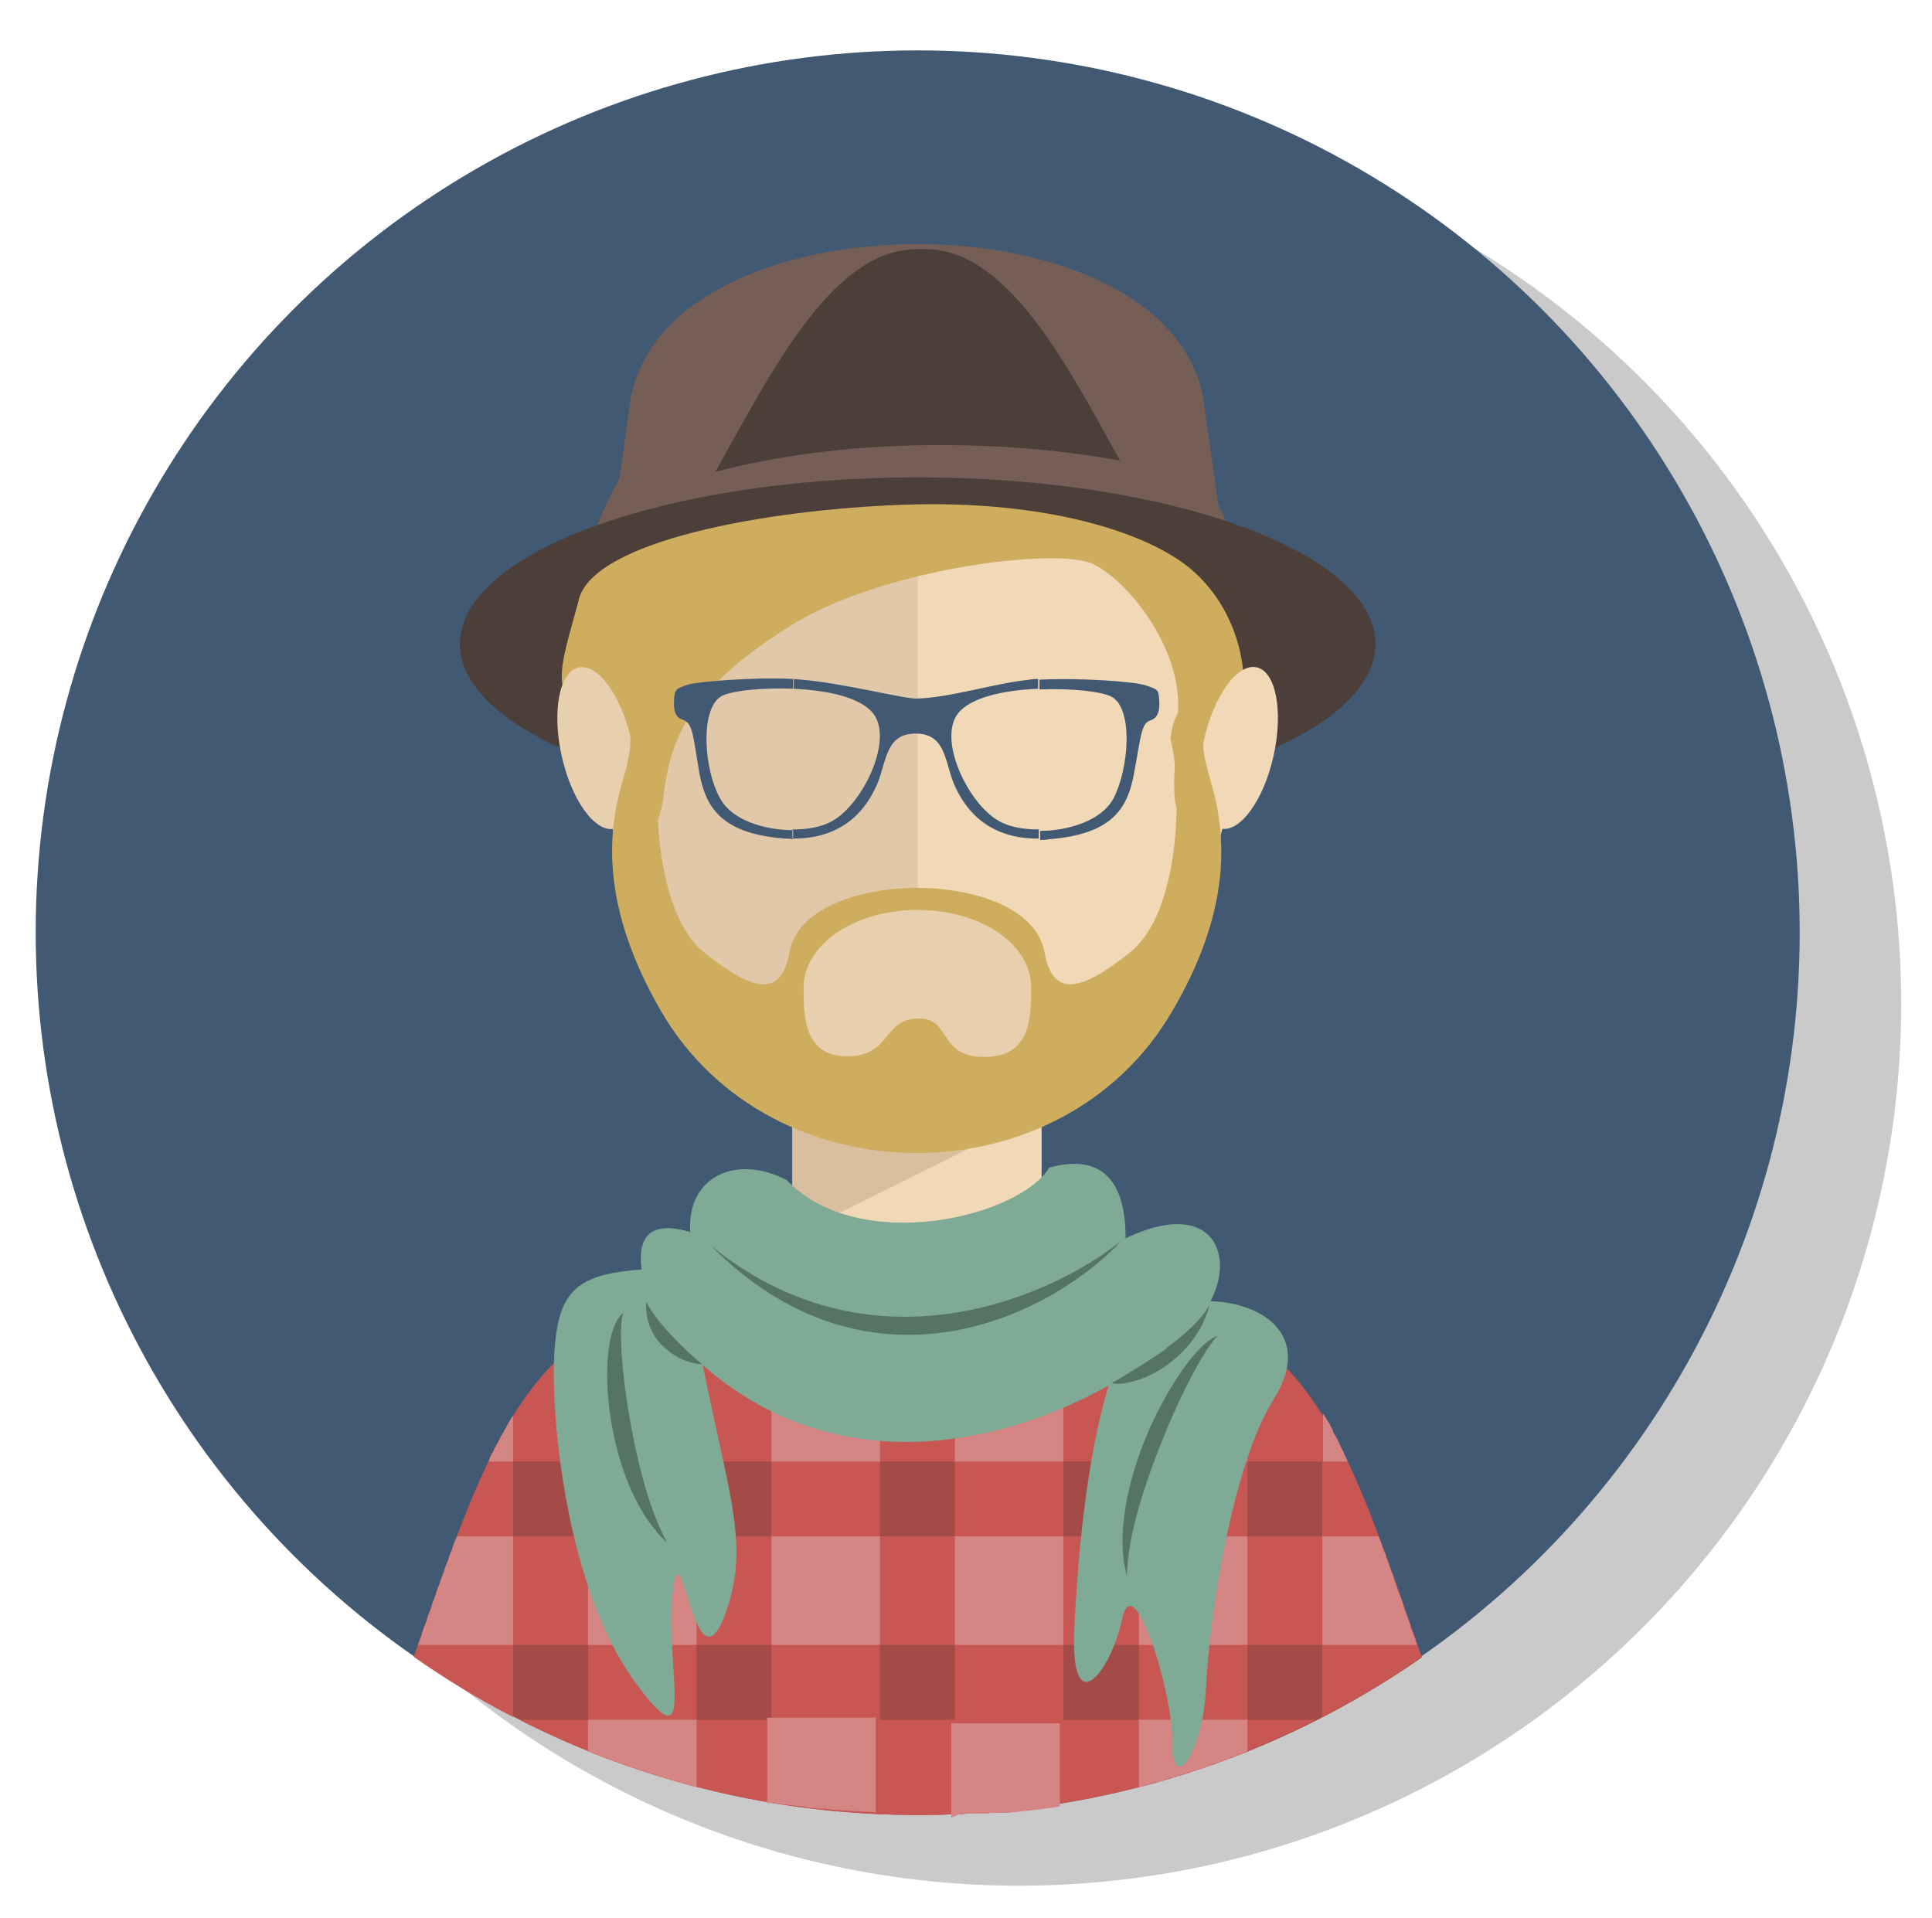 <?xml version="1.0" encoding="utf-8"?>
<!-- Generator: Adobe Illustrator 19.1.1, SVG Export Plug-In . SVG Version: 6.00 Build 0)  -->
<svg version="1.1" id="Capa_1" xmlns="http://www.w3.org/2000/svg" xmlns:xlink="http://www.w3.org/1999/xlink" x="0px" y="0px"
	 viewBox="0 0 276 274" style="enable-background:new 0 0 276 274;" xml:space="preserve">
<style type="text/css">
	.st0{opacity:0.25;fill-rule:evenodd;clip-rule:evenodd;fill:#2D2D31;}
	.st1{fill-rule:evenodd;clip-rule:evenodd;fill:#415973;}
	.st2{fill-rule:evenodd;clip-rule:evenodd;fill:#A44B48;}
	.st3{fill-rule:evenodd;clip-rule:evenodd;fill:#C85754;}
	.st4{fill-rule:evenodd;clip-rule:evenodd;fill:#D48584;}
	.st5{fill-rule:evenodd;clip-rule:evenodd;fill:#F1D8B6;}
	.st6{fill-rule:evenodd;clip-rule:evenodd;fill:#D9BF9D;}
	.st7{fill-rule:evenodd;clip-rule:evenodd;fill:#E8D0AF;}
	.st8{fill-rule:evenodd;clip-rule:evenodd;fill:#745E55;}
	.st9{fill-rule:evenodd;clip-rule:evenodd;fill:#4C3E38;}
	.st10{fill-rule:evenodd;clip-rule:evenodd;fill:#E1C8A8;}
	.st11{fill-rule:evenodd;clip-rule:evenodd;fill:#CEAE5E;}
	.st12{fill-rule:evenodd;clip-rule:evenodd;fill:#7FAA96;}
	.st13{fill-rule:evenodd;clip-rule:evenodd;fill:#567466;}
</style>
<g>
	<circle class="st0" cx="145.6" cy="143.4" r="126"/>
	<g>
		<circle class="st1" cx="131.1" cy="133.2" r="126"/>
		<path class="st2" d="M84,190.8c-12.4,8.1-17.6,25.4-24.8,45.9c20.4,14.2,45.2,22.6,72,22.6c26.7,0,51.5-8.3,71.9-22.5
			c-7.3-20.6-12.3-38.1-24.9-46c-21.5-13.5-34.5-16.7-47.1-16.9C118,173.7,105.3,176.9,84,190.8z"/>
		<g>
			<path class="st3" d="M188.9,245.3v-43.2c5.6,9,9.4,21.1,14.2,34.6C198.5,239.9,193.8,242.8,188.9,245.3z"/>
			<path class="st3" d="M178.2,190.8v59.4c-5,2-10.2,3.7-15.5,5.1v-73.2C167.3,184.3,172.4,187.2,178.2,190.8L178.2,190.8z"/>
			<path class="st3" d="M151.9,177.6v80c-5.1,0.8-10.2,1.4-15.5,1.6v-85C141.3,174.6,146.3,175.6,151.9,177.6z"/>
			<path class="st3" d="M125.7,174v85.1c-5.3-0.2-10.4-0.8-15.5-1.6v-80.3C115.8,175.3,120.8,174.4,125.7,174z"/>
			<path class="st3" d="M99.5,181.8v73.5c-5.3-1.4-10.5-3.1-15.5-5.1v-59.4C89.7,187,94.8,184.1,99.5,181.8z"/>
			<path class="st3" d="M73.3,202.3v43c-4.9-2.5-9.6-5.4-14.2-8.6C63.9,223.3,67.7,211.3,73.3,202.3z"/>
		</g>
		<g>
			<path class="st3" d="M80.7,193.3c-4.5,3.9-7.9,9.2-10.9,15.5h122.7c-3-6.3-6.5-11.6-11-15.5H80.7z"/>
			<path class="st3" d="M65.3,219.5c-1.8,4.8-3.6,10.1-5.5,15.5h142.7c-1.9-5.4-3.7-10.6-5.5-15.5H65.3z"/>
			<path class="st3" d="M74.2,245.7c17.1,8.7,36.5,13.6,56.9,13.6c20.5,0,39.8-4.9,56.9-13.6H74.2z"/>
		</g>
		<g>
			<g>
				<path class="st4" d="M188.9,208.8h3.6l-0.1-0.3l-0.3-0.6l-0.1-0.3c-0.2-0.4-0.4-0.8-0.6-1.2l-0.1-0.3c-0.2-0.4-0.4-0.7-0.6-1.1
					l0,0l-0.2-0.3l-0.1-0.3l0,0l-0.1-0.3l-0.2-0.3l0,0l-0.1-0.2l0-0.1l-0.2-0.3l0,0l-0.2-0.3l0,0l-0.1-0.2l-0.2-0.3l-0.1-0.2
					l-0.1-0.1l-0.1-0.2V208.8z"/>
				<polygon class="st4" points="188.9,235 202.4,235 202.4,234.9 202.3,234.7 202.2,234.5 202.2,234.2 202.2,234.2 202.1,234 
					201.9,233.5 201.8,233.2 201.7,233 201.7,233 201.6,232.7 201.5,232.5 201.5,232.4 201.5,232.2 201.4,231.9 201.2,231.4 
					201.1,231.2 201.1,231.2 201,230.9 200.5,229.5 200.5,229.3 200.2,228.5 200.1,228.2 200,228.1 200,228 199.9,227.7 
					199.8,227.5 199.8,227.5 199.7,227.3 199.6,227 199.6,226.9 199.2,225.8 199.2,225.8 199.2,225.7 199.1,225.6 199.1,225.3 
					199,225.1 199,225.1 198.9,224.8 198.8,224.6 198.8,224.6 198.6,224.1 198.6,224 198.5,223.9 198.4,223.4 198.4,223.4 
					198.3,223.2 198.2,223 198.2,222.8 198.1,222.7 198,222.5 198,222.3 198,222.2 197.9,222 197.8,221.8 197.7,221.7 197.7,221.6 
					197.6,221.3 197.5,221.1 197.5,221.1 197.3,220.5 197.3,220.4 197.2,220.2 197.1,220 196.9,219.5 188.9,219.5 				"/>
			</g>
			<g>
				<rect x="162.7" y="193.3" class="st4" width="15.5" height="15.5"/>
				<rect x="162.7" y="219.5" class="st4" width="15.5" height="15.5"/>
				<polygon class="st4" points="162.8,255.3 163.4,255.1 163.4,255.1 163.5,255.1 163.7,255 164.2,254.9 164.6,254.8 165.1,254.6 
					165.3,254.6 165.4,254.6 165.4,254.6 166.1,254.4 166.3,254.3 166.4,254.3 166.6,254.2 166.9,254.1 167.2,254 167.8,253.9 
					167.8,253.8 167.9,253.8 168.1,253.8 168.6,253.6 169.1,253.5 169.1,253.5 169.3,253.4 169.6,253.3 169.8,253.2 170,253.2 
					170.3,253.1 170.5,253 170.7,253 171.2,252.8 171.6,252.7 172.2,252.5 172.4,252.4 173,252.2 173.3,252 173.9,251.8 174,251.8 
					174.1,251.8 174.1,251.8 174.7,251.6 174.9,251.5 175.1,251.4 175.5,251.3 175.8,251.1 176,251 176.3,251 176.5,250.9 
					176.7,250.8 176.7,250.8 177,250.7 177.2,250.6 177.3,250.6 177.5,250.5 177.9,250.3 178.2,250.2 178.2,245.7 162.7,245.7 
					162.7,255.3 				"/>
			</g>
			<g>
				<rect x="136.4" y="193.3" class="st4" width="15.5" height="15.5"/>
				<rect x="136.4" y="219.5" class="st4" width="15.5" height="15.5"/>
				<path class="st4" d="M137.2,259.1l0.2,0l0.7,0l0.2,0l0.7,0l0.2,0l0.5,0l0.2,0l0.2,0l0.5,0l0.2,0l0.2,0l0.7-0.1l0,0l0.2,0l0.5,0
					l0,0l0.2,0l0.2,0l0.4,0l0.4,0l0.2,0l0.4,0l0.5-0.1l0.3,0l0.6-0.1l0.3,0l0.8-0.1l0,0l0,0l0.9-0.1l0,0h0l0,0
					c0.3,0,0.6-0.1,0.9-0.1l0,0c1-0.1,1.9-0.3,2.9-0.4v-11.9h-15.5v13.5L137.2,259.1z"/>
			</g>
			<g>
				<rect x="110.2" y="193.3" class="st4" width="15.5" height="15.5"/>
				<rect x="110.2" y="219.5" class="st4" width="15.5" height="15.5"/>
				<path class="st4" d="M110.2,257.6l0.2,0l0.1,0l0,0l0,0l0.8,0.1l0,0l0,0l0.8,0.1l0,0l0.1,0l0.8,0.1l0,0l0.1,0l0.7,0.1l0.1,0
					l0.1,0l0.7,0.1l0.2,0l0.5,0.1l0.5,0.1l0,0l0.2,0l0.2,0h0l0.5,0.1l0.2,0l0.2,0l0.4,0l0,0l0.2,0l0,0l0.7,0.1l0.2,0
					c2.1,0.2,4.2,0.3,6.4,0.4v-13.5h-15.5V257.6z"/>
			</g>
			<g>
				<rect x="84" y="193.3" class="st4" width="15.5" height="15.5"/>
				<rect x="84" y="219.5" class="st4" width="15.5" height="15.5"/>
				<polygon class="st4" points="84.2,250.3 84.5,250.4 84.7,250.5 85.2,250.6 85.4,250.7 85.5,250.8 85.9,250.9 86.1,251 
					86.4,251.1 86.4,251.1 86.8,251.2 86.8,251.3 87.1,251.4 87.3,251.5 87.7,251.6 87.8,251.6 88,251.7 88.4,251.9 89,252.1 
					89.2,252.1 89.5,252.2 89.7,252.3 89.7,252.3 90.2,252.5 90.4,252.6 90.7,252.6 90.7,252.7 90.9,252.7 91.1,252.8 91.4,252.9 
					91.6,253 91.9,253 91.9,253 92.1,253.1 92.4,253.2 92.4,253.2 92.7,253.3 93.3,253.5 93.6,253.6 93.6,253.6 93.8,253.7 
					94.1,253.7 94.2,253.8 94.5,253.9 95,254 95.2,254.1 95.3,254.1 95.8,254.3 96,254.3 96.2,254.4 96.8,254.5 97,254.6 
					97.3,254.7 97.5,254.7 97.8,254.8 98,254.9 98,254.9 98.2,255 98.5,255 98.7,255.1 98.7,255.1 98.8,255.1 99.5,255.3 
					99.5,245.7 84,245.7 84,250.2 				"/>
			</g>
			<g>
				<polygon class="st4" points="73.3,202.3 73.2,202.4 73.2,202.4 73,202.6 73,202.7 72.9,202.9 72.8,203 72.7,203.2 72.6,203.4 
					72.4,203.7 72.4,203.7 72.3,204 72.2,204.1 72.1,204.3 72,204.5 71.8,204.8 71.8,204.8 71.7,205 71.7,205 71.5,205.3 
					71.5,205.3 71.4,205.6 71.2,205.9 71.1,206.2 71.1,206.2 70.9,206.4 70.9,206.5 70.6,207 70.6,207 70.5,207.3 70.3,207.6 
					70,208.2 69.9,208.5 69.9,208.5 69.8,208.8 73.3,208.8 				"/>
				<polygon class="st4" points="65.3,219.5 65.2,219.7 65.1,219.9 65,220 65,220.2 64.9,220.4 64.8,220.6 64.8,220.6 64.7,220.9 
					64.7,221.1 64.6,221.1 64.6,221.3 64.5,221.6 64.4,221.7 64.4,221.8 64.3,222 64.2,222.3 64.2,222.3 64.1,222.5 64.1,222.7 
					64,222.9 64,223 63.9,223.2 63.8,223.4 63.7,223.7 63.6,223.9 63.6,224 63.5,224.1 63.5,224.4 63.4,224.6 63.4,224.6 
					63.3,224.8 63.2,225.1 63.2,225.2 63.1,225.3 63,225.6 63,225.7 62.9,225.8 62.9,226 62.8,226.3 62.8,226.3 62.7,226.5 
					62.6,226.8 62.5,226.9 62.5,227 62.4,227.3 62.3,227.5 62.3,227.5 62.3,227.7 62.2,228 62.1,228.1 62.1,228.2 62,228.5 
					61.9,228.7 61.9,228.7 61.8,229 61.7,229.2 61.7,229.3 61.7,229.5 61.6,229.7 61.5,229.9 61.5,230 61.1,230.9 61.1,231.1 
					61,231.2 61,231.4 60.9,231.7 60.9,231.7 60.8,231.9 60.7,232.2 60.6,232.3 60.6,232.4 60.5,232.7 60.4,233 60.4,233 
					60.3,233.2 60.3,233.5 60.2,233.6 60.2,233.7 60.1,234 60,234.2 60,234.2 59.9,234.5 59.8,234.7 59.8,234.8 59.7,235 73.3,235 
					73.3,219.5 				"/>
			</g>
		</g>
		<path class="st5" d="M113.2,126.6h35.6v51.5c0,17.4-35.6,19.4-35.6,0V126.6z"/>
		<polygon class="st6" points="148.9,158.9 148.9,152.4 113.2,152.4 113.2,176.6 		"/>
		<path class="st7" d="M131.1,61.1c75.4,0,44.9,99.7,0,99.7S55.6,61.1,131.1,61.1z"/>
		<path class="st8" d="M130.3,73c25.3,0,38.7,14.8,40,30.5c1.3,15.7,3.6,12.9,9.1,1.2c5.5-11.7-7.9-62-47.1-62s-55.1,38.7-49.7,59.9
			c5.5,21.2,5.5,16.1,8.9,0.1C95,86.7,102.2,73.8,130.3,73z"/>
		<path class="st8" d="M172,57.6l4.7,33.6c1.7,12.1-12.7,20.4-19.9,20.4h-51.6c-7.1,0-21.6-8.3-19.9-20.4l4.7-33.6
			C94.4,27.3,167.7,27.3,172,57.6z"/>
		<path class="st9" d="M131.1,115.8c36,0,65.4-10.7,65.4-23.8s-29.4-23.8-65.4-23.8S65.7,78.9,65.7,92S95,115.8,131.1,115.8z"/>
		<path class="st10" d="M131.1,73c33,0,42.5,25.4,39.8,47.2c-2.8,22-18.1,35.8-39.8,35.8c-21,0-36.2-13.1-39.7-34.4
			C87.7,99,97,73,131.1,73z"/>
		<path class="st5" d="M175,88.3c8.8,29.5-14.5,72.4-43.9,72.4V76.8c10-0.9,23.7-0.4,30.2,3.7C166,83.4,171.2,86.3,175,88.3z"/>
		<path class="st9" d="M102.2,67.4c8.2-14.6,16.9-32.3,29.4-31.8c12-0.5,20.5,15.9,28.4,30.2c-7.7-1.4-16.2-2.2-25-2.2
			C123,63.5,111.8,64.9,102.2,67.4z"/>
		<path class="st11" d="M168.3,100.2c-0.2-8.3-7.1-17.1-12.1-19.6c-5-2.5-30.5,0.6-43.6,9c-14.2,9-16.8,15.9-17.8,24
			c-0.3,2.5-1,5.1-2.4,4.6c-4.3-1.6-5.2-13.7-8.9-16c-5.4-3.2-2.9-8.4-0.8-16.6c2.2-8.3,26.5-12.8,46.6-13.5
			c20.1-0.7,35.2,4,41.4,9.7c6.2,5.7,8.6,15,5.9,22.9c-2,5.6-3.9,12.5-8,11.3C166.8,115.4,168.4,105,168.3,100.2z"/>
		<g>
			
				<ellipse transform="matrix(0.217 -0.976 0.976 0.217 34.221 256.407)" class="st5" cx="177" cy="106.9" rx="11.8" ry="5.1"/>
			
				<ellipse transform="matrix(-0.217 -0.976 0.976 -0.217 -0.632 213.229)" class="st7" cx="85.2" cy="106.9" rx="11.8" ry="5.1"/>
		</g>
		<path class="st12" d="M98,181.2c-15,0-18.1,1.9-18.8,11.9c-0.6,10,1.9,33.8,11.3,46.9c9.4,13.1,4.4-1.9,5.6-12.5
			c1.2-10.6,3.1,15,7.5,3.1C108,218.7,102.4,210.6,98,181.2z"/>
		<path class="st12" d="M172.7,185.9c6.8,0,15.3,4.4,9.2,14.1c-6,9.6-9.2,31.7-9.6,41c-0.4,9.2-4.8,15.7-4.8,8
			c0-7.6-5.6-25.3-7.2-17.7c-1.6,7.6-7.6,15.3-6.8,0.8C154.2,217.7,157.4,177.9,172.7,185.9z"/>
		<path class="st12" d="M171.7,187.8c-13,14.1-52.7,33-78.6-0.6c-2.9-8.7-2.1-13.4,5.5-11.2c-0.5-8.1,6.8-11.1,13.8-7.4
			c10.3,10.8,33.2,5.3,37.5-1.8c6.7-1.8,10.9,0.9,10.9,10.1C174.3,170.5,177.1,180.8,171.7,187.8z"/>
		<g>
			<path class="st13" d="M166.6,204.4v-5c2.6-4.6,5.4-7.9,7.4-8.6C172.6,192,169.4,197.6,166.6,204.4L166.6,204.4z M166.6,195.1
				c2.8-2,5.3-5,6.2-8.7l0,0c-1.2,2.2-3.6,4.3-6.2,6.2V195.1z M166.6,192.7v2.4c-2.4,1.7-5.1,2.6-7.1,2.6v-0.5
				C161.4,196.1,164,194.5,166.6,192.7L166.6,192.7z M166.6,199.4v5c-2.9,7-5.6,15.1-5.6,20.8C158.9,217.8,162.3,206.9,166.6,199.4
				L166.6,199.4z M159.5,178v-0.2c0.2-0.2,0.5-0.4,0.7-0.6l0,0C159.9,177.5,159.7,177.7,159.5,178z M95.3,220.4
				c-0.5-0.9-1-2-1.5-3.2v1.7C94.3,219.4,94.8,219.9,95.3,220.4L95.3,220.4z M159.5,177.8v0.2c-11,11-36,22-57.9,0
				C123.9,196.1,148.8,186,159.5,177.8L159.5,177.8z M159.5,197.2l-0.7,0.4c0.2,0,0.5,0.1,0.7,0.1V197.2L159.5,197.2z M93.8,191.3
				v-3c2,2.6,4.8,5.2,6.5,6.6C98,194.8,95.4,193.4,93.8,191.3z M93.8,217.2c-4-9.9-6-27.3-4.7-29.7c-4.2,3.2-2.9,22.5,4.7,31.3
				V217.2L93.8,217.2z M93.8,188.3v3c-1-1.4-1.6-3.2-1.5-5.3C92.7,186.7,93.2,187.5,93.8,188.3z"/>
		</g>
		<path class="st11" d="M94.8,105.5c-1.8,7.1-1.3,24.8,5.7,30.5c7.1,5.7,11.1,6.6,12.3,0c2.2-12.2,34.2-12.2,36.4,0
			c1.2,6.6,5.2,5.7,12.3,0c7.1-5.7,7.5-23.3,5.7-30.5c0.9-7.4,6.5-7,4.9-1.7c-0.9,3.1,0.8,7.2,1.4,9.8c2.3,9.5,0.6,19.5-6,30.8
			c-15.7,27.1-57.4,27.1-73.1,0c-6.5-11.3-8.3-21.3-6-30.8c0.6-2.6,2.3-6.7,1.4-9.8C88.3,98.5,93.9,98.1,94.8,105.5z"/>
		<path class="st7" d="M131.1,130c9,0,16.2,4.9,16.2,11c0,4.4,0,10-6.7,10c-6.6,0-4.7-5.6-9.4-5.5c-5.2,0.1-3.8,5.4-10.2,5.4
			c-6.1,0-6.2-5.6-6.2-9.9C114.9,134.9,122.1,130,131.1,130z"/>
		<path class="st1" d="M148.6,120c0.4,0,0.8,0,1.2-0.1c9.2-0.7,11.3-4.5,12.2-9.4c1-5.3,1-7.2,2.4-7.6c1.1-0.4,1.3-1.5,1.2-2.9
			c-0.1-1.4-0.1-1.5-2-2.1c-1.4-0.5-9.2-1.1-15.1-0.8v1.4c4.6-0.2,9.1,0.3,10.4,1.1c3,1.8,2.4,10.3,0.1,14.6
			c-1.7,3-6.3,4.5-10.4,4.5V120z M130.9,99.8c-2,0-10.4-2.2-16.4-2.7c-0.4,0-0.8-0.1-1.2-0.1v1.4c4.8,0.2,9.7,1.2,11.5,3.6
			c2.9,3.9-1.8,13.4-6.3,15.5c-1.4,0.7-3.3,1-5.3,1v1.3c8.1,0.1,10.9-5.3,11.8-7.1c1.7-3.3,1.2-7.9,5.8-7.9c4.6,0,4.1,4.5,5.8,7.9
			c0.9,1.8,3.7,7.2,11.8,7.1v-1.3c-2,0-3.9-0.3-5.3-1c-4.5-2.1-9.2-11.6-6.3-15.5c1.8-2.4,6.7-3.4,11.5-3.6V97c-0.4,0-0.8,0-1.2,0.1
			C142.1,97.6,135.7,99.7,130.9,99.8z M113.4,97c-5.9-0.3-13.7,0.4-15.1,0.8c-1.8,0.6-1.9,0.7-2,2.1c-0.1,1.4,0.1,2.6,1.2,2.9
			c1.5,0.5,1.5,2.3,2.4,7.6c0.9,4.8,3,8.7,12.2,9.4c0.4,0,0.8,0,1.2,0.1v-1.3c-4.2,0-8.8-1.5-10.4-4.5c-2.4-4.2-2.9-12.8,0.1-14.6
			c1.3-0.8,5.8-1.3,10.4-1.1V97z"/>
	</g>
</g>
</svg>

